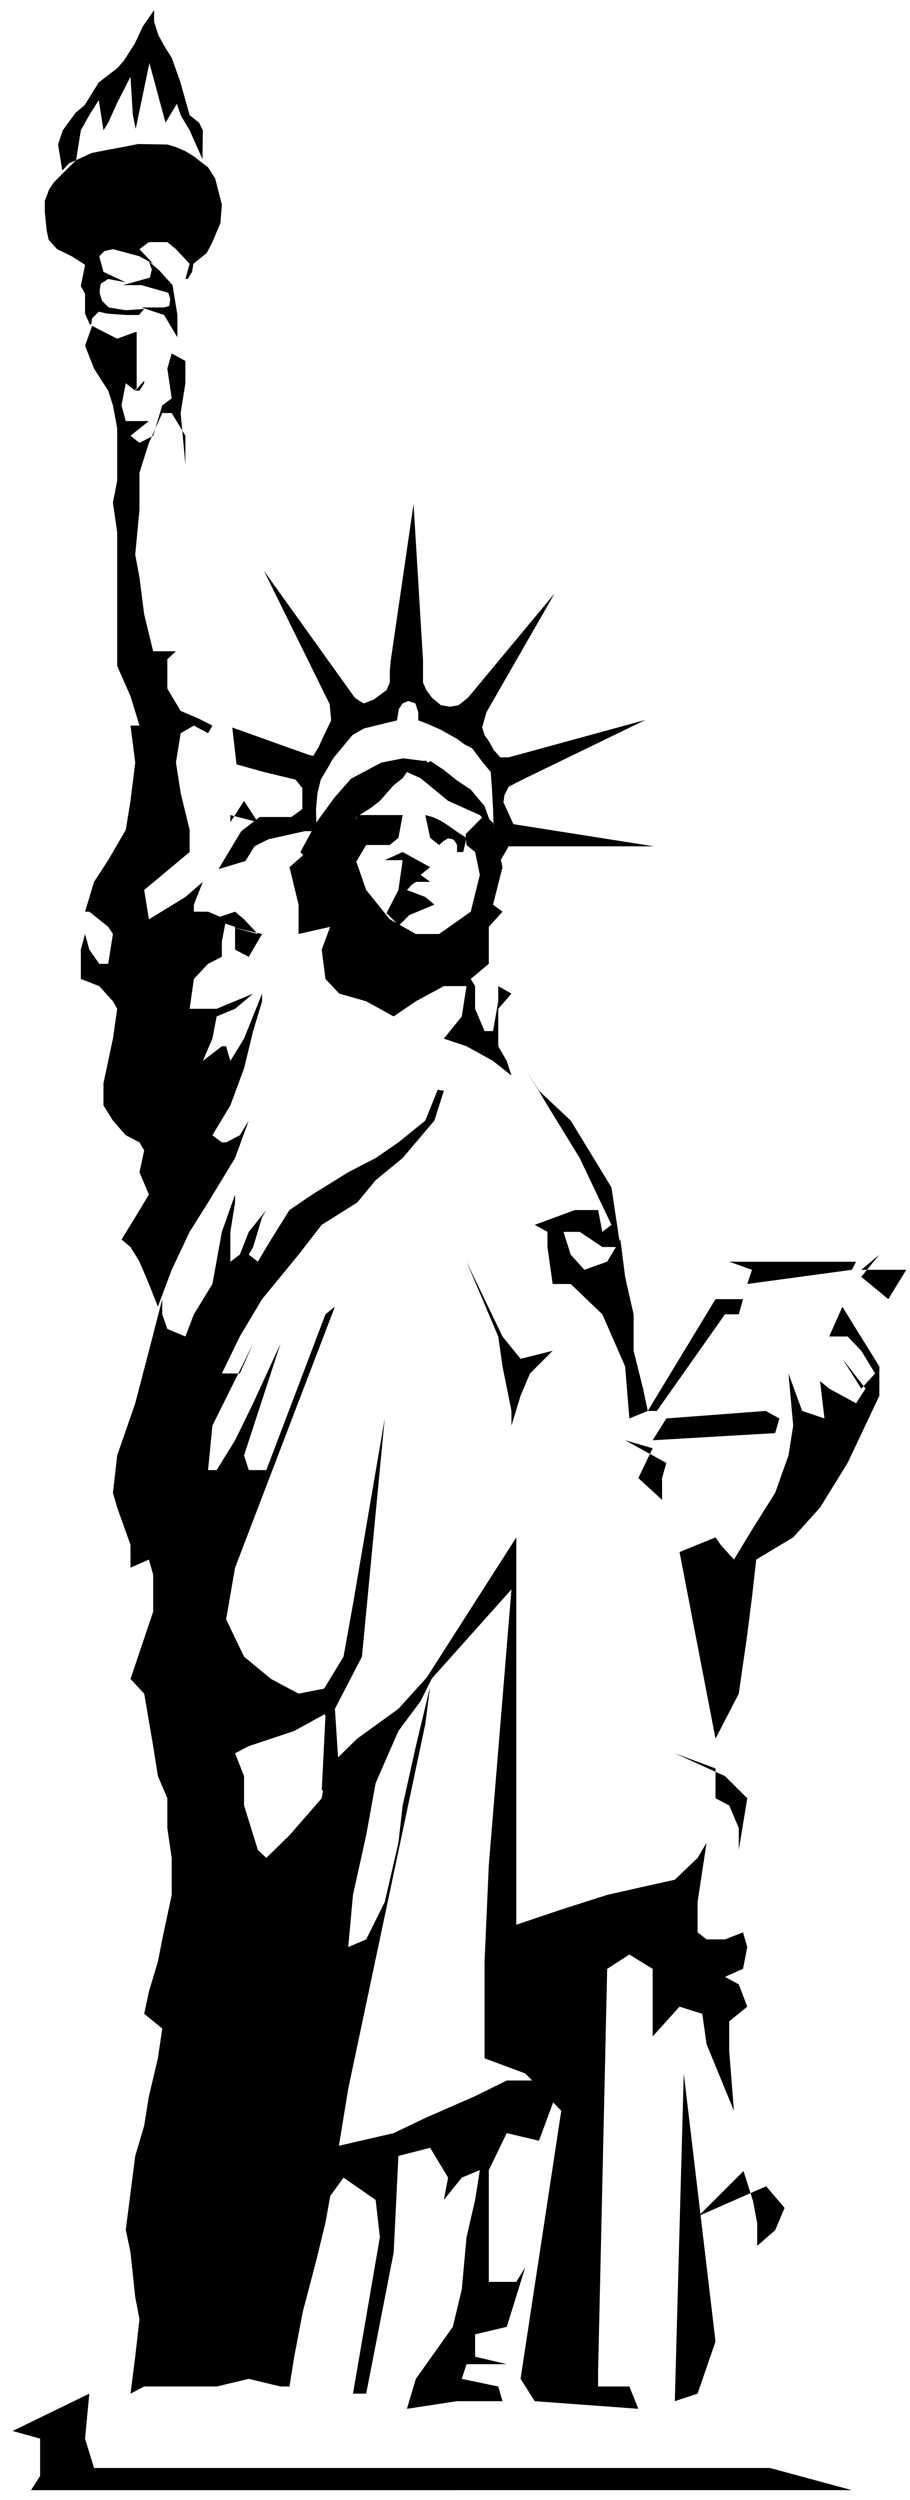 <svg xmlns="http://www.w3.org/2000/svg" width="595.84" height="1636.48" fill-rule="evenodd" stroke-linecap="round" preserveAspectRatio="none" viewBox="0 0 7510 20622"><style>.pen2{stroke:none}.brush3{fill:#000}</style><path d="M0 0h7510v20622H0z" style="fill:none;stroke:none"/><path d="m514 1407-35-215 39-117 106-145 74-62 117-188 152-117 55-62 90-141 66-141 94-136v97l35 110 51 93 59 94 70 195 78 278 78 62 31 63-3 238-106-238-74-125-31-94-94 156-133-492-113 543-24-117-19-313-110 215-74 164-39 63-39-250-78 125-70 125-39 246-59 27z" class="pen2 brush3"/><path d="m1585 2243 11-67 110-89 47-90 66-157 12-152-32-125-23-90-59-93-62-47-55-43-70-43-82-35-67-20-242-4-121 24-125 23-137 27-128 59-122 121-62 63-39 58-35 94v94l15 148 16 78 70 78 121 59 110 70-35 176 35 63v164l39 89h12l7-50 55-55 70 16 153 11h109l43-50-152 11-141-23-55-55-19-62v-28l8-51 62-39 145 28-184-86-35-129 43-43 70-16 219 59 113 62-113-121 78-58h152l71 58 113 121-35 125h19z" class="pen2 brush3"/><path d="m1229 2157 86 74 109 121 40 246v184l-110-184-187-62h187l43-12 8-59-16-50-222-63h-153l223-62 16-67zm-101 582h-12l-149 55-207-106-58 164 74 188 117 183 39 121 35 188v434l-35 179 35 246v1102l110 250 74 242h-74l39 305-39 316-39 239-145 250-117 179-74 246h35l156 125 39 59-39 246h-74l-82-117-35-129-35 129v242l152 59 113 125 35 62-35 246-39 184-39 184v183l78 125 106 121 113 59 39 66-39 180 78 184-113 187-113 184 74 62 74 121 78 184 74 187 114-304 148-313 152-242 223-367 113-309-74 121-113 59h-35l-78-59 148-246 113-305 75-308 74-246v-63l-149 371-113 184-35-121h-35l-157 121 79-184 35-183 152-63 149-125-301 125h-223l35-246 117-125 114-58v-126l35-183-149-63h-117v-58l74-188-144 125-301 184-39-242 375-313v-183l-74-305-39-250 39-242 109-63 117 63 36-63-114-58-148-63-110-184v-242l71-66h-188l-74-305-39-305-35-187 35-371v-305l78-246 110-246h78l113 187v239l-39-426 39-246v-184l-113-62-36 125 36 246-78 58-75 250-113 59-74-59 152-121h-191l-35-129 35-183 78 62h35l39-62v-20l-74 82v-15h12zm2484 6250-102 254-222 180-188 129-226 117-297 184-188 128-152 243-109 183-75-58 36-63 74-246 35-59-145 180-74 188-78 58v-246l39-242v-66l-109 308-78 430-153 250-70 183-149-62-42-121v-125l-110 426-113 433-149 430-35 309 35 121 110 308v188l152-67 35 125v305l-187 555 113 121 74 433 39 247 78 183v246l36 246v305l-78 367-36 184-74 246-39 184 149 121-36 246-74 312-39 243-74 250-39 304-39 305 39 187 39 368 35 183-35 309-39 305 113-59h598l265-63 262 63h74l39-246 71-371 113-430 74-305 78-433 110-672 636-3008 40-309-118 492-109 489-35 308-113 489-153 308-148 63 39-430 109-492 78-430 188-430 183-246 153-308-336 371-340 246-184 180-39-301v-188 371l-70 430-266 305-191 187-70-66-114-367v-242l-74-188 113-59 375-125 227-125 109-58v-184l-300 59-227-121-223-184-148-308 74-426 824-2153-78 63-488 1285h-145l-39-121 301-922-226 492-149 305-152 246h-71l36-367 336-676-110 246h-148l148-305 184-308 301-367 191-246 293-184 152-184 223-183 262-309 78-246z" class="pen2 brush3"/><path d="m2612 14032 223-367 78-433 262-1532-188 1965-223 430 36 555-145 121 31-618-31-58h-43zm785 0 864-1351v3195l371-125 379-121 257-58 301-67 188-180 74-125-74 489v250l74 58h152l149-58 35 121-35 180-149 66 114 62 70 184-149 121v246l39 492-226-550-35-250-188-59-222 246v180-738l-192-118-183 118-75 3320v125h258l74 184-855-63-117-184 336-2211-297-308-336-125v-797l35-797 187-2274z" class="pen2 brush3"/><path d="m2725 17716 524-121 261-125 411-180 261-129h450l-184 497-266-63-148 305v922h227l74-121-114 367-39 125-261 62v184l261 62h-332l-39 121 301 63 35 121h-375l-414 63 74-247 305-429 74-309 39-430 71-308 39-246-149 62-148 184 35-184-148-246-262 67-39 796-227 1165h-109l222-1290-35-308-265-184-223 309h43zm2918-613-74 2703 188-62 148-430z" class="pen2 brush3"/><path d="m6136 17908 78 246 35 183v188l148-129 78-184-152-179-559 246zm-2024-6884 35 247 74 367v121l75-246 78-184 187-187-265 66-149-184-297-617zM737 19744l-35 371 74 242h5578l676 183H30h226l75-117v-308l-227-63zm5168-5157v246l113 59 79 187v180l70-426-184-183-414-188zm0-1906-297 121 297 1539 192-371 70-488 39-309 35-309 305-183 222-246 227-368 262-554v-242l-192-309-113-184-109 246h152l113 118 114 187-114 125-156-246 191 246-78 121-222-121-75-62 36 308-184-62-113-309 39 430-39 246-110 309-191 304-149 246-109-121-43-62zm-519-735-118 246 196 180v-180l35-125-340-187zm1871-1597-149 183 223 184 148-242h-371zm-192 58-35 67-863 117 39-117-188-67zm-933 309-35 125h-114l-562 797h-75l559-922z" class="pen2 brush3"/><path d="m5499 11700-113 180 1011-59 35-121-113-62zM4448 8997l262 246 336 551 74 492h-149l-187-125h-266l-105-58 332-122h191l35 180 75-58-262-551-266-434-183-305z" class="pen2 brush3"/><path d="m4632 10103 78 246 113 125 188-67 109-183 39 308 70 309v301l78 312 39 184-152 62-35-429-188-430-261-250h-149l-43-305v-125zM2163 7704l-110 188-113-59v-188l-187-62 187-63 74 63 114 121-227-59zm-262-922 113-176 114 176-227-59z" class="pen2 brush3"/><path d="M2612 6856h-98l-300 67-114 58-74 121-223 67 188-313 152-117h262l90-66v-172l-55-70-262-63-226-63-35-304 633 226 35 8 43-70 39-86 66-137-12-133-543-1101 750 1047 39 27 36 20 82-32 105-78 27-62v-94l8-90 188-1289 78 1289v184l27 62 47 63 74 62 75 12 70-12 78-62 715-860-563 981-35 125 20 62 35 51 23 39 16 31 55 63h70l1129-309-1016 493-113 58-35 70-8 59 82 180 1160 183H4198l-70 121-39-179-16-121-4-129-8-149-11-156-71-86-82-109-62-32-63-46-133-75-113-50-74-28v-66l-24-74-58-20-47 20-31 46-16 94-273 67-94 54-156 188-4 8-16 23-16 31-70 118-27 113-12 129z" class="pen2 brush3"/><path d="m3999 6649-114-136-113-75-113-90-70-46-36-24-19 12-16-12-15-12 7 12-183-23-180 35-250 133-137 156-148 203-133 246 63 67 222-125 110-188 191-121 70-55 114-129 74-58 35-51 113 51 227 187 262 117 109 122z" class="pen2 brush3"/><path d="m2948 6661-35 367 109 313 195 242 215 121h192l261-184 75-304-39-188-71-58-7-90 156-157 70 63 24 125 54 242-78 309 78 58-113 125v305l-149 125 36 59v187l78 184h70l43-246v-125l109 62-109 125v309l70 121 39 121-152-121-219-121-187-63 148-183 39-250h-187l-231 125-183 125-227-125-222-63-114-121-31-242 70-188-261 59v-242l-75-309z" class="pen2 brush3"/><path d="M2948 6723h375l-35 188-71 59h-195l-109 183-39-125zm375 305 227 125-79 63 79 58h-118l-39 28-15 19-20 20 152 58 75 63-207 86-86 86-102-102 98-191 35-246h-148zm527-117-74-47-78-55-35-23-39-23-55-24-59-16 40 188 74 59 35-32 39-23 39 8 16 15 19 32v58h51z" class="pen2 brush3"/></svg>
